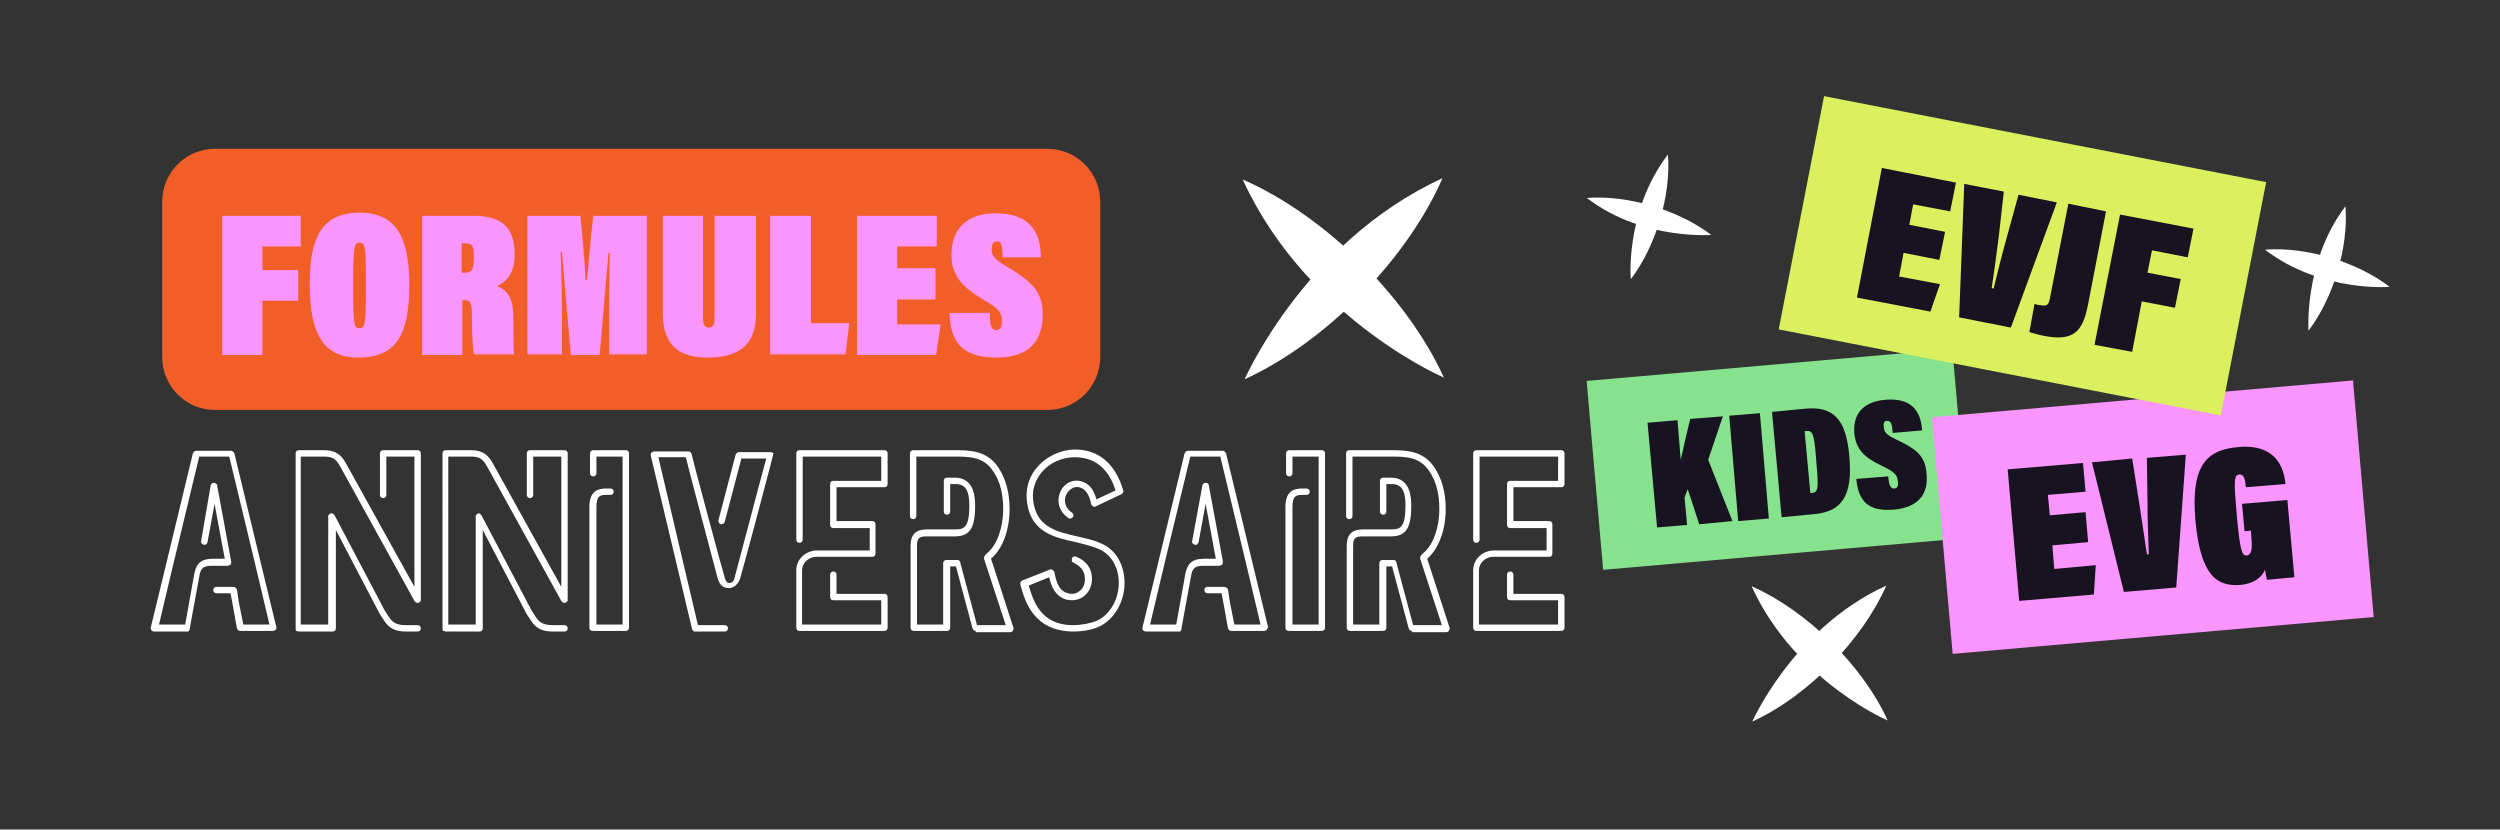 <?xml version="1.0" encoding="utf-8"?>
<!-- Generator: Adobe Illustrator 28.3.0, SVG Export Plug-In . SVG Version: 6.00 Build 0)  -->
<svg version="1.1" id="Calque_1" xmlns="http://www.w3.org/2000/svg" xmlns:xlink="http://www.w3.org/1999/xlink" x="0px" y="0px"
	 viewBox="0 0 391.5 129.9" style="enable-background:new 0 0 391.5 129.9;" xml:space="preserve">
<rect x="0" y="0" width="391.5" height="129.9" fill="#333333" stroke="none"/>
<style type="text/css">
	.st0{clip-path:url(#SVGID_00000104694127133278985010000004787704012368117911_);fill:#FFFFFF;}
	.st1{clip-path:url(#SVGID_00000152251904178507587430000009463548489032123315_);fill:#FFFFFF;}
	.st2{clip-path:url(#SVGID_00000166650561965383713410000010840131222654029236_);fill:#F25E27;}
	.st3{fill:#F995FC;}
	.st4{enable-background:new    ;}
	.st5{fill:#FFFFFF;}
	.st6{fill:#86E28C;}
	.st7{fill:#181320;}
	.st8{clip-path:url(#SVGID_00000177484158745900422710000010048708289801431937_);fill:#FFFFFF;}
	.st9{clip-path:url(#SVGID_00000065059975442002366900000015889966142486371510_);fill:#FFFFFF;}
	.st10{clip-path:url(#SVGID_00000103248795117935168480000006300914964669741243_);fill:#FFFFFF;}
	.st11{clip-path:url(#SVGID_00000000222311718628080730000008997915848763548340_);fill:#FFFFFF;}
	.st12{fill:#DBF05E;}
	.st13{clip-path:url(#SVGID_00000018955675276254307370000010815794860842704030_);fill:#FFFFFF;}
	.st14{clip-path:url(#SVGID_00000036240843481302082670000016791875562271986364_);fill:#FFFFFF;}
	.st15{fill:none;stroke:#FFFFFF;}
	.st16{fill:#A86BF5;}
	.st17{fill:#B68DF7;}
	.st18{fill:#CFB9F9;}
	.st19{fill:#70C1E5;}
	.st20{fill:#98ED9A;}
	.st21{fill:#B5F7B5;}
	.st22{fill:#8AD3ED;}
	.st23{fill:#BAEAF7;}
	.st24{fill:#F25E27;}
	.st25{fill:#F7754D;}
	.st26{fill:#FF977B;}
	.st27{fill:#F754F7;}
	.st28{fill:#F8D7F9;}
	.st29{fill:#ECF786;}
	.st30{fill:#F5F9AC;}
</style>
<g>
	<g>
		<defs>
			<rect id="SVGID_1_" x="14.7" y="15.2" width="359.6" height="97.9"/>
		</defs>
		<clipPath id="SVGID_00000045594158900567264920000005249703893312302727_">
			<use xlink:href="#SVGID_1_"  style="overflow:visible;"/>
		</clipPath>
		<path style="clip-path:url(#SVGID_00000045594158900567264920000005249703893312302727_);fill:#FFFFFF;" d="M194.9,59.4
			c12.7-5.8,25.4-18.7,31-31.5C203.5,38.2,194.3,60.9,194.9,59.4"/>
	</g>
	<g>
		<defs>
			<rect id="SVGID_00000088849724061328319540000004974800964289577150_" x="14.7" y="15.2" width="359.6" height="97.9"/>
		</defs>
		<clipPath id="SVGID_00000020391942976845542990000002764342931740099476_">
			<use xlink:href="#SVGID_00000088849724061328319540000004974800964289577150_"  style="overflow:visible;"/>
		</clipPath>
		<path style="clip-path:url(#SVGID_00000020391942976845542990000002764342931740099476_);fill:#FFFFFF;" d="M226.1,59.1
			c-5.8-12.7-18.7-25.4-31.5-31C204.9,50.6,227.6,59.8,226.1,59.1"/>
	</g>
	<g>
		<defs>
			<rect id="SVGID_00000165940445510480421110000017342206577512909241_" x="14.7" y="15.2" width="359.6" height="97.9"/>
		</defs>
		<clipPath id="SVGID_00000181058566560321949860000015840066336901218716_">
			<use xlink:href="#SVGID_00000165940445510480421110000017342206577512909241_"  style="overflow:visible;"/>
		</clipPath>
		<path style="clip-path:url(#SVGID_00000181058566560321949860000015840066336901218716_);fill:#F25E27;" d="M33.7,23.3
			c-4.6,0-8.3,3.7-8.3,8.3v24.3c0,4.6,3.7,8.3,8.3,8.3H164c4.6,0,8.3-3.7,8.3-8.3V31.6c0-4.6-3.7-8.3-8.3-8.3H33.7z"/>
	</g>
</g>
<g>
	<path class="st3" d="M34.7,33.8h12.4v4.8h-6v3.7h5.6v4.8h-5.6v8.5h-6.3V33.8z"/>
</g>
<g>
	<path class="st3" d="M64.1,44.6c0,7.8-2,11.4-8,11.4c-5.6,0-7.6-3.9-7.6-11.6c0-7.3,2-11.1,7.8-11.1C62,33.3,64.1,37.1,64.1,44.6z
		 M55.3,44.5c0,6.2,0.1,6.9,1,6.9c0.9,0,1-0.7,1-6.9c0-5.9-0.1-6.5-1-6.5C55.5,38,55.3,38.5,55.3,44.5z"/>
</g>
<g>
	<path class="st3" d="M72.4,47.1v8.5h-6.3V33.8h8.2c4.5,0,6.3,2.1,6.3,6c0,2.8-1.1,4.3-2.8,5c1.9,0.7,2.6,2.2,2.6,5.1v0.5
		c0,2.1,0,4.5,0.1,5.1h-6.3c-0.1-0.5-0.3-3-0.3-5.5v-0.6c0-2-0.2-2.4-1.3-2.4H72.4z M72.4,42.7h0.3c1.1,0,1.5-0.3,1.5-2.4
		c0-1.8-0.2-2.2-1.4-2.2h-0.5V42.7z"/>
</g>
<g>
	<path class="st3" d="M95.4,50.2c0-2.9,0-7.8,0.1-10.6h-0.2c-0.5,5.1-1.1,13.2-1.4,16h-4.5C89,51.4,88.4,44.2,88,39.5h-0.2
		c0.1,2.6,0.2,6.8,0.2,10.5v5.5h-5.4V33.8h8.3c0.2,2.2,0.7,7.4,0.8,10.1h0.2c0.4-3.5,0.5-5.9,1-10.1h8.4v21.7h-5.9V50.2z"/>
	<path class="st3" d="M110.1,33.8v15.8c0,1,0.1,1.7,0.9,1.7c0.8,0,0.9-0.7,0.9-1.7V33.8h6.5v15.3c0,5.4-3.3,6.9-7.5,6.9
		c-4.5,0-7.1-1.8-7.1-7V33.8H110.1z"/>
</g>
<g>
	<path class="st3" d="M120.6,33.8h6.4v16.8h6l-0.6,4.9h-11.8V33.8z"/>
</g>
<g>
	<path class="st3" d="M146.5,46.9h-6v3.9h6.8l-0.7,4.8h-12.4V33.8h12.5v4.8h-6.2v3.4h6V46.9z"/>
</g>
<g>
	<path class="st3" d="M155,49.1c0,1.9,0.3,2.6,1,2.6s0.9-0.6,0.9-1.5c0-1.2-0.5-1.9-2.8-3.2c-3.7-2.2-5.1-4-5.1-7.1
		c0-3.9,2.2-6.5,7-6.5c5.1,0,7,2.8,7,6.9h-6c0-1.9-0.2-2.5-0.9-2.5c-0.5,0-0.8,0.4-0.8,1.2c0,0.9,0.2,1.5,2.3,2.7
		c4.2,2.5,5.7,4.1,5.7,7.6c0,3.9-2,6.7-7.2,6.7c-5.5,0-7.3-2.5-7.4-7H155z"/>
</g>
<g class="st4">
	<path class="st5" d="M43.2,98.6c-0.1,0.1-0.3,0.2-0.4,0.2h-5.2h-0.1c-0.1,0-0.1-0.1-0.2-0.1c-0.1-0.1-0.1-0.1-0.1-0.2
		c0,0-0.1-0.1-0.1-0.1l-0.7-3.9l-0.3-1.6h-2.2c-0.3,0-0.5-0.2-0.5-0.5c0-0.3,0.2-0.5,0.5-0.5h2.6c0.3,0,0.5,0.2,0.6,0.4l0.3,2
		l0.7,3.5h4.1l-2.3-9.7l-4-16.6h-4.7l-4,16.6l-2.3,9.7H29l1.4-7.8c0.3-1.6,0.9-2.5,3-2.5h0.1h0.1h1.6l-1.6-8.6l-1.1,6
		c-0.1,0.3-0.3,0.5-0.6,0.4c-0.3-0.1-0.5-0.3-0.4-0.6L33,76c0-0.2,0.3-0.4,0.5-0.4s0.5,0.2,0.5,0.4l2.2,11.9V88v0.2
		c0,0.1-0.1,0.1-0.1,0.2s-0.1,0.1-0.2,0.1s-0.1,0.1-0.2,0.1h-0.1h-2.2l-0.1,0l-0.1,0c-1.4,0-1.8,0.4-2,1.7l-1.5,8.2c0,0,0,0.1,0,0.1
		c0,0.1-0.1,0.1-0.1,0.2c-0.1,0.1-0.1,0.1-0.2,0.1h-0.1h-5.2c-0.1,0-0.3-0.1-0.4-0.2s-0.1-0.3-0.1-0.4l2.5-10.3l4.1-17
		c0.1-0.2,0.3-0.4,0.5-0.4h5.5c0.2,0,0.4,0.2,0.5,0.4l4.1,17l2.5,10.3C43.3,98.2,43.3,98.5,43.2,98.6z"/>
	<path class="st5" d="M47.1,71.5v26.3h4.3V80.9v-0.1c0-0.1,0-0.1,0.1-0.2s0.1-0.1,0.1-0.1c0.1,0,0.1-0.1,0.2-0.1h0.2
		c0.1,0,0.1,0,0.2,0.1s0.1,0.1,0.1,0.1l0.1,0.1l7.9,15l0.6,0.9c0.5,0.8,1.1,1.3,2.7,1.3h1.8c0.3,0,0.5,0.2,0.5,0.5
		c0,0.3-0.2,0.5-0.5,0.5h-1.8c-1.7,0-2.7-0.5-3.5-1.8l-0.6-0.9v0l-6.9-13.2v15.4c0,0.3-0.2,0.5-0.5,0.5h-5.3c-0.1,0-0.3-0.1-0.4-0.1
		c-0.1-0.1-0.1-0.2-0.1-0.4V71c0-0.3,0.2-0.5,0.5-0.5h4c1.8,0,2.7,0.8,3.4,2.1l10.7,19.3V71.5h-4.4v6c0,0.3-0.2,0.5-0.5,0.5
		s-0.5-0.2-0.5-0.5V71c0-0.3,0.2-0.5,0.5-0.5h5.4c0.3,0,0.5,0.2,0.5,0.5v22.9v0.1c0,0.1,0,0.1-0.1,0.2s-0.1,0.1-0.1,0.1
		s-0.1,0.1-0.2,0.1h-0.2c-0.1,0-0.1,0-0.2-0.1s-0.1-0.1-0.2-0.1l0-0.1l-11.6-21c-0.6-1.1-1.1-1.6-2.5-1.6H47.1z"/>
	<path class="st5" d="M70.2,71.5v26.3h4.3V80.9v-0.1c0-0.1,0-0.1,0.1-0.2s0.1-0.1,0.1-0.1c0.1,0,0.1-0.1,0.2-0.1H75
		c0.1,0,0.1,0,0.2,0.1s0.1,0.1,0.1,0.1l0.1,0.1l7.9,15l0.6,0.9c0.5,0.8,1.1,1.3,2.7,1.3h1.8c0.3,0,0.5,0.2,0.5,0.5
		c0,0.3-0.2,0.5-0.5,0.5h-1.8c-1.7,0-2.7-0.5-3.5-1.8l-0.6-0.9v0l-6.9-13.2v15.4c0,0.3-0.2,0.5-0.5,0.5h-5.3c-0.1,0-0.3-0.1-0.4-0.1
		c-0.1-0.1-0.1-0.2-0.1-0.4V71c0-0.3,0.2-0.5,0.5-0.5h4c1.8,0,2.7,0.8,3.4,2.1l10.7,19.3V71.5h-4.4v6c0,0.3-0.2,0.5-0.5,0.5
		s-0.5-0.2-0.5-0.5V71c0-0.3,0.2-0.5,0.5-0.5h5.4c0.3,0,0.5,0.2,0.5,0.5v22.9v0.1c0,0.1,0,0.1-0.1,0.2s-0.1,0.1-0.1,0.1
		s-0.1,0.1-0.2,0.1h-0.2c-0.1,0-0.1,0-0.2-0.1s-0.1-0.1-0.2-0.1l0-0.1l-11.6-21c-0.6-1.1-1.1-1.6-2.5-1.6H70.2z"/>
	<path class="st5" d="M92.8,98.8c-0.3,0-0.5-0.2-0.5-0.5V79.4c0-2.6,1.4-2.9,2.7-2.9h0.6c0.3,0,0.5,0.2,0.5,0.5s-0.2,0.5-0.5,0.5H95
		c-1,0-1.6,0.1-1.6,1.9v18.4h4.1V71.5h-4.1v2.6c0,0.3-0.2,0.5-0.5,0.5c-0.3,0-0.5-0.2-0.5-0.5V71c0-0.3,0.2-0.5,0.5-0.5h5.1
		c0.3,0,0.5,0.2,0.5,0.5v27.3c0,0.3-0.2,0.5-0.5,0.5H92.8z"/>
	<path class="st5" d="M121.1,71.1c0,0.2-4.7,17.9-5.2,19.5c-0.3,0.9-1,1.5-1.8,1.5c-0.7,0-1.4-0.4-1.7-1.5c-0.5-1.9-4.4-16.5-5-19
		h-4.3l6.2,26.3h4.2c0.3,0,0.5,0.2,0.5,0.5c0,0.3-0.2,0.5-0.5,0.5h-4.6c-0.1,0-0.1,0-0.2,0h0c0,0-0.1-0.1-0.1-0.1h0
		c0,0-0.1-0.1-0.1-0.1v0c0,0-0.1-0.1-0.1-0.1l-6.5-27.3c0-0.1,0-0.3,0.1-0.4s0.3-0.2,0.4-0.2h5.4c0.2,0,0.4,0.1,0.5,0.4
		c0,0.2,4.6,17.4,5.2,19.4c0.1,0.5,0.4,0.8,0.7,0.8c0.3,0,0.7-0.2,0.8-0.7c0.4-1.4,4.1-15.6,5-18.8h-3.9l-2.6,9.9
		c-0.1,0.3-0.3,0.4-0.6,0.4c-0.3-0.1-0.4-0.3-0.4-0.6l2.7-10.3c0.1-0.2,0.3-0.4,0.5-0.4h5c0.1,0,0.3,0.1,0.4,0.2
		S121.2,71,121.1,71.1z"/>
	<path class="st5" d="M125.2,98.8c-0.3,0-0.5-0.2-0.5-0.5v-9v0c0-1.7,1.4-3,3.1-3.1h0.1h8.3v-3.5h-5.7c-0.3,0-0.5-0.2-0.5-0.5v-6.4
		c0-0.3,0.2-0.5,0.5-0.5h7.5v-3.8h-12.3v13c0,0.3-0.2,0.5-0.5,0.5s-0.5-0.2-0.5-0.5V71c0-0.3,0.2-0.5,0.5-0.5h13.3
		c0.3,0,0.5,0.2,0.5,0.5v4.8c0,0.3-0.2,0.5-0.5,0.5H131v5.3h5.6c0.3,0,0.5,0.2,0.5,0.5v4.6c0,0.3-0.2,0.5-0.5,0.5h-8.8
		c-1.2,0-2.2,1-2.2,2.1v0v8.5H138V94h-7.5c-0.3,0-0.5-0.2-0.5-0.5V90c0-0.3,0.2-0.5,0.5-0.5s0.5,0.2,0.5,0.5v3h7.5
		c0.3,0,0.5,0.2,0.5,0.5v4.8c0,0.3-0.2,0.5-0.5,0.5H125.2z"/>
</g>
<g class="st4">
	<path class="st5" d="M152.8,98.8c-0.2,0-0.4-0.1-0.5-0.4l-2.6-9.7h-0.9v9.6c0,0.3-0.2,0.5-0.5,0.5h-5.2c-0.3,0-0.5-0.2-0.5-0.5
		V85.5c0-1.8,0.8-2.6,2.6-2.6h4.4c1.3,0,2.2-0.2,2.2-3.7c0-2.4-0.6-3.4-2.2-3.4h-0.8v4.3c0,0.3-0.2,0.5-0.5,0.5
		c-0.3,0-0.5-0.2-0.5-0.5v-4.8c0-0.3,0.2-0.5,0.5-0.5h1.2c3.2,0,3.2,3.3,3.2,4.5c0,3.5-0.9,4.7-3.2,4.7h-4.4c-1.2,0-1.5,0.3-1.5,1.5
		v12.3h4.1v-9.6c0-0.3,0.2-0.5,0.5-0.5h1.8c0.1,0,0.3,0.1,0.3,0.2c0.1,0.1,0.1,0.2,0.1,0.3l2.6,9.7h4.5l-3.4-10.4c0-0.1,0-0.1,0-0.2
		c0-0.1,0.1-0.3,0.2-0.4c0.1-0.1,0.2-0.2,0.3-0.3c1.5-1.2,2.5-3.9,2.5-6.9c0-2.4-0.5-4.3-1.5-5.8c-1.5-2.4-3.8-2.4-6.2-2.4h-5.9v9.3
		c0,0.3-0.2,0.5-0.5,0.5s-0.5-0.2-0.5-0.5V71c0-0.3,0.2-0.5,0.5-0.5h6.4c2.4,0,5.2,0,7,2.8c1.1,1.7,1.7,3.8,1.7,6.4
		c0,3.3-1.1,6.2-2.8,7.7c0,0-0.1,0.1-0.1,0.1l3.5,10.8c0.1,0.1,0,0.3-0.1,0.5c-0.1,0.1-0.2,0.2-0.4,0.2H152.8z"/>
	<path class="st5" d="M159.8,91.6l0-0.1c-0.1-0.3,0.1-0.5,0.3-0.6l4.3-1.7c0.1-0.1,0.3,0,0.4,0c0.1,0.1,0.2,0.2,0.3,0.3
		c0.3,1.6,0.7,3,2.1,3.4c0.7,0.2,1.3,0.1,1.8-0.3c0.6-0.4,0.9-1.1,0.9-1.9c0-1.5-0.9-2.1-1.8-2.6c-0.3-0.1-0.3-0.4-0.2-0.7
		s0.4-0.3,0.7-0.2c1.1,0.5,2.4,1.4,2.4,3.5c0,1.1-0.5,2.1-1.3,2.7c-0.8,0.6-1.7,0.7-2.7,0.5c-1.8-0.5-2.4-2.2-2.7-3.5l-3.2,1.3
		c0.7,2.4,1.9,6.2,6.9,6.2c1.4,0,2.8-0.3,3.8-0.7c2.1-1,3.5-3.5,3.4-6.2c-0.1-2.4-1.3-4.3-3.3-5.1c-1-0.4-2.2-0.7-3.4-1
		c-3.3-0.7-6.8-1.5-7.6-5.8c-0.5-2.8,0.5-4.8,1.5-5.9c1.4-1.7,3.7-2.8,6-2.8c3.7,0,6.3,2.3,7.5,6.4c0.1,0.2-0.1,0.5-0.3,0.6l-4,1.9
		c-0.1,0.1-0.3,0.1-0.4,0c-0.1-0.1-0.3-0.2-0.3-0.3c-0.2-1-0.6-2.2-1.6-2.6c-0.9-0.4-1.8,0.1-2.3,1c-0.5,1-0.2,2.2,0.9,2.9
		c0.2,0.2,0.3,0.5,0.1,0.7c-0.2,0.2-0.5,0.3-0.7,0.1c-1.5-1-1.9-2.7-1.2-4.2c0.7-1.4,2.2-2,3.6-1.4c1.2,0.5,1.7,1.6,2,2.7l3-1.4
		c-0.8-2.5-2.5-5.2-6.4-5.2c-2,0-4,0.9-5.2,2.4c-0.8,1-1.7,2.6-1.2,5c0.7,3.6,3.7,4.3,6.8,5c1.2,0.3,2.4,0.5,3.5,1
		c2.4,0.9,3.8,3.2,3.9,6c0.1,3.1-1.5,5.9-3.9,7.1c-1.5,0.7-3.3,0.8-4.2,0.8C161.8,98.8,160.5,94.1,159.8,91.6z"/>
</g>
<g class="st4">
	<path class="st5" d="M198.4,98.6c-0.1,0.1-0.3,0.2-0.4,0.2h-5.2h-0.1c-0.1,0-0.1-0.1-0.2-0.1c-0.1-0.1-0.1-0.1-0.1-0.2
		c0,0-0.1-0.1-0.1-0.1l-0.7-3.9l-0.3-1.6h-2.2c-0.3,0-0.5-0.2-0.5-0.5c0-0.3,0.2-0.5,0.5-0.5h2.6c0.3,0,0.5,0.2,0.6,0.4l0.3,2
		l0.7,3.5h4.1l-2.3-9.7l-4-16.6h-4.7l-4,16.6l-2.3,9.7h4.1l1.4-7.8c0.3-1.6,0.9-2.5,3-2.5h0.1h0.1h1.6l-1.6-8.6l-1.1,6
		c-0.1,0.3-0.3,0.5-0.6,0.4c-0.3-0.1-0.5-0.3-0.4-0.6l1.6-8.7c0-0.2,0.3-0.4,0.5-0.4c0.3,0,0.5,0.2,0.5,0.4l2.2,11.9V88v0.2
		c0,0.1-0.1,0.1-0.1,0.2s-0.1,0.1-0.2,0.1s-0.1,0.1-0.2,0.1h-0.1h-2.2l-0.1,0l-0.1,0c-1.4,0-1.8,0.4-2,1.7l-1.5,8.2c0,0,0,0.1,0,0.1
		c0,0.1-0.1,0.1-0.1,0.2c-0.1,0.1-0.1,0.1-0.2,0.1h-0.1h-5.2c-0.1,0-0.3-0.1-0.4-0.2s-0.1-0.3-0.1-0.4l2.5-10.3l4.1-17
		c0.1-0.2,0.3-0.4,0.5-0.4h5.5c0.2,0,0.4,0.2,0.5,0.4l4.1,17l2.5,10.3C198.5,98.2,198.5,98.5,198.4,98.6z"/>
	<path class="st5" d="M201.8,98.8c-0.3,0-0.5-0.2-0.5-0.5V79.4c0-2.6,1.4-2.9,2.7-2.9h0.6c0.3,0,0.5,0.2,0.5,0.5s-0.2,0.5-0.5,0.5
		h-0.6c-1,0-1.6,0.1-1.6,1.9v18.4h4.1V71.5h-4.1v2.6c0,0.3-0.2,0.5-0.5,0.5c-0.3,0-0.5-0.2-0.5-0.5V71c0-0.3,0.2-0.5,0.5-0.5h5.1
		c0.3,0,0.5,0.2,0.5,0.5v27.3c0,0.3-0.2,0.5-0.5,0.5H201.8z"/>
	<path class="st5" d="M221.1,98.8c-0.2,0-0.4-0.1-0.5-0.4l-2.6-9.7h-0.9v9.6c0,0.3-0.2,0.5-0.5,0.5h-5.2c-0.3,0-0.5-0.2-0.5-0.5
		V85.5c0-1.8,0.8-2.6,2.6-2.6h4.4c1.3,0,2.2-0.2,2.2-3.7c0-2.4-0.6-3.4-2.2-3.4h-0.8v4.3c0,0.3-0.2,0.5-0.5,0.5
		c-0.3,0-0.5-0.2-0.5-0.5v-4.8c0-0.3,0.2-0.5,0.5-0.5h1.2c3.2,0,3.2,3.3,3.2,4.5c0,3.5-0.9,4.7-3.2,4.7h-4.4c-1.2,0-1.5,0.3-1.5,1.5
		v12.3h4.1v-9.6c0-0.3,0.2-0.5,0.5-0.5h1.8c0.1,0,0.3,0.1,0.3,0.2c0.1,0.1,0.1,0.2,0.1,0.3l2.6,9.7h4.5l-3.4-10.4c0-0.1,0-0.1,0-0.2
		c0-0.1,0.1-0.3,0.2-0.4c0.1-0.1,0.2-0.2,0.3-0.3c1.5-1.2,2.5-3.9,2.5-6.9c0-2.4-0.5-4.3-1.5-5.8c-1.5-2.4-3.8-2.4-6.2-2.4h-5.9v9.3
		c0,0.3-0.2,0.5-0.5,0.5s-0.5-0.2-0.5-0.5V71c0-0.3,0.2-0.5,0.5-0.5h6.4c2.4,0,5.2,0,7,2.8c1.1,1.7,1.7,3.8,1.7,6.4
		c0,3.3-1.1,6.2-2.8,7.7c0,0-0.1,0.1-0.1,0.1l3.5,10.8c0.1,0.1,0,0.3-0.1,0.5c-0.1,0.1-0.2,0.2-0.4,0.2H221.1z"/>
	<path class="st5" d="M231.2,98.8c-0.3,0-0.5-0.2-0.5-0.5v-9v0c0-1.7,1.4-3,3.1-3.1h0.1h8.3v-3.5h-5.7c-0.3,0-0.5-0.2-0.5-0.5v-6.4
		c0-0.3,0.2-0.5,0.5-0.5h7.5v-3.8h-12.3v13c0,0.3-0.2,0.5-0.5,0.5c-0.3,0-0.5-0.2-0.5-0.5V71c0-0.3,0.2-0.5,0.5-0.5h13.3
		c0.3,0,0.5,0.2,0.5,0.5v4.8c0,0.3-0.2,0.5-0.5,0.5H237v5.3h5.6c0.3,0,0.5,0.2,0.5,0.5v4.6c0,0.3-0.2,0.5-0.5,0.5h-8.8
		c-1.2,0-2.2,1-2.2,2.1v0v8.5H244V94h-7.5c-0.3,0-0.5-0.2-0.5-0.5V90c0-0.3,0.2-0.5,0.5-0.5c0.3,0,0.5,0.2,0.5,0.5v3h7.5
		c0.3,0,0.5,0.2,0.5,0.5v4.8c0,0.3-0.2,0.5-0.5,0.5H231.2z"/>
</g>
<rect x="249.7" y="57.1" transform="matrix(0.996 -8.716726e-02 8.716726e-02 0.996 -5.214 24.547)" class="st6" width="57.5" height="29.7"/>
<g>
	<g class="st4">
		<path class="st7" d="M258,66.2l4.7-0.4l0.5,6.2c0.5-2.1,1.1-4.9,1.5-6.4l5.1-0.4l-2.3,6.8l3.8,9.6l-5.2,0.5l-1.8-5.5l-0.5,1.3
			l0.4,4.3l-4.7,0.4L258,66.2z"/>
		<path class="st7" d="M275.6,64.7l1.4,16.5l-4.8,0.4l-1.4-16.5L275.6,64.7z"/>
	</g>
	<g class="st4">
		<path class="st7" d="M277.5,64.5l5.2-0.5c4.2-0.4,6.4,1.4,6.9,7.4c0.6,6.4-1.3,8.7-5.4,9.1l-5.2,0.5L277.5,64.5z M283.5,77.2
			l0.2,0c1.1-0.1,1.1-0.7,0.7-5.4c-0.3-4-0.6-4.4-1.5-4.3l-0.3,0L283.5,77.2z"/>
	</g>
	<g class="st4">
		<path class="st7" d="M295.7,74.6c0.1,1.5,0.4,1.9,0.9,1.9c0.6,0,0.7-0.5,0.6-1.2c-0.1-0.9-0.5-1.4-2.4-2.3c-3-1.4-4.1-2.7-4.4-5
			c-0.3-3,1.2-5.1,4.9-5.4c3.9-0.3,5.5,1.6,5.7,4.8l-4.6,0.4c-0.1-1.5-0.3-1.9-0.9-1.9c-0.4,0-0.6,0.3-0.5,1
			c0.1,0.7,0.2,1.1,1.9,1.9c3.4,1.6,4.6,2.7,4.8,5.4c0.3,3-1.1,5.2-5,5.6c-4.2,0.4-5.7-1.4-6-4.8L295.7,74.6z"/>
	</g>
</g>
<g>
	<g>
		<defs>
			<rect id="SVGID_00000116953424995674628000000014292918142215804576_" x="14.7" y="15.2" width="359.6" height="97.9"/>
		</defs>
		<clipPath id="SVGID_00000149358446971550906570000015950493739804716458_">
			<use xlink:href="#SVGID_00000116953424995674628000000014292918142215804576_"  style="overflow:visible;"/>
		</clipPath>
		<path style="clip-path:url(#SVGID_00000149358446971550906570000015950493739804716458_);fill:#FFFFFF;" d="M274.4,113
			c8.6-3.9,17.2-12.7,21-21.3C280.3,98.6,274,114,274.4,113"/>
	</g>
	<g>
		<defs>
			<rect id="SVGID_00000156561304501056444800000017418471048186137513_" x="14.7" y="15.2" width="359.6" height="97.9"/>
		</defs>
		<clipPath id="SVGID_00000060022832125716348510000011316385001995270822_">
			<use xlink:href="#SVGID_00000156561304501056444800000017418471048186137513_"  style="overflow:visible;"/>
		</clipPath>
		<path style="clip-path:url(#SVGID_00000060022832125716348510000011316385001995270822_);fill:#FFFFFF;" d="M295.6,112.8
			c-3.9-8.6-12.7-17.2-21.3-21C281.2,107,296.6,113.3,295.6,112.8"/>
	</g>
	<g>
		<defs>
			<rect id="SVGID_00000006687261907857942760000004136256775446648487_" x="14.7" y="15.2" width="359.6" height="97.9"/>
		</defs>
		<clipPath id="SVGID_00000098194958053919993890000018083804265167300992_">
			<use xlink:href="#SVGID_00000006687261907857942760000004136256775446648487_"  style="overflow:visible;"/>
		</clipPath>
		<path style="clip-path:url(#SVGID_00000098194958053919993890000018083804265167300992_);fill:#FFFFFF;" d="M361.5,51.8
			c3.9-5.1,6.3-13.1,5.8-19.5C360.5,41.3,361.6,52.5,361.5,51.8"/>
	</g>
	<g>
		<defs>
			<rect id="SVGID_00000082368194709488275770000011790160065191907496_" x="14.7" y="15.2" width="359.6" height="97.9"/>
		</defs>
		<clipPath id="SVGID_00000077295873409007000590000016606906907495318148_">
			<use xlink:href="#SVGID_00000082368194709488275770000011790160065191907496_"  style="overflow:visible;"/>
		</clipPath>
		<path style="clip-path:url(#SVGID_00000077295873409007000590000016606906907495318148_);fill:#FFFFFF;" d="M374.2,44.9
			c-5.1-3.9-13.1-6.3-19.5-5.8C363.7,46,374.9,44.9,374.2,44.9"/>
	</g>
</g>
<rect x="304.1" y="62.4" transform="matrix(0.996 -8.714656e-02 8.714656e-02 0.996 -5.778 29.695)" class="st3" width="66.2" height="37.2"/>
<g>
	<g class="st4">
		<path class="st7" d="M327,84.9l-5.6,0.5l0.3,3.7l6.5-0.6l-0.3,4.6l-11.7,1l-1.8-20.6l11.8-1l0.4,4.5l-5.9,0.5l0.3,3.2l5.6-0.5
			L327,84.9z"/>
	</g>
	<g class="st4">
		<path class="st7" d="M332.6,92.7l-5-20.3l6.3-0.6l1.1,7c0.4,2.5,0.8,5.3,1.2,8l0.3,0c-0.1-3-0.2-5.5-0.2-8l-0.1-7.1l6.1-0.5
			L340.8,92L332.6,92.7z"/>
	</g>
	<g class="st4">
		<path class="st7" d="M359.3,90.4l-4.3,0.4c-0.1-0.4-0.2-1-0.3-1.6c-0.6,1.5-2.1,2.2-3.8,2.4c-3.8,0.3-6.3-1.5-7.1-10.1
			c-0.8-9.2,2.2-11.1,6.8-11.5c6-0.5,7.1,3.5,7.3,5.8l-6.2,0.5c-0.1-1.3-0.3-2-1-2c-0.9,0.1-0.9,0.9-0.4,6.6
			c0.5,5.4,0.8,6.1,1.5,6.1c0.8-0.1,0.9-1.1,0.8-2.3l-0.1-1.6l-1,0.1l-0.4-4.3l7.1-0.6L359.3,90.4z"/>
	</g>
</g>
<rect x="298" y="4.9" transform="matrix(0.191 -0.982 0.982 0.191 216.814 343.287)" class="st12" width="37.2" height="70.5"/>
<g class="st4">
	<path class="st7" d="M303.7,40.7l-5.6-1.1l-0.7,3.7l6.4,1.2l-1.5,4.3l-11.5-2.2l3.9-20.3l11.6,2.3l-0.9,4.5l-5.8-1.1l-0.6,3.2
		l5.6,1.1L303.7,40.7z"/>
</g>
<g class="st4">
	<path class="st7" d="M306.8,49.7l0.8-20.9l6.2,1.2l-0.8,7.1c-0.3,2.5-0.7,5.3-1.1,8l0.3,0.1c0.7-2.9,1.3-5.3,2-7.8l1.9-6.9l6,1.2
		l-7.2,19.6L306.8,49.7z"/>
</g>
<g class="st4">
	<path class="st7" d="M327.1,47.1c-0.8,4.4-1.9,6.5-7,5.5c-1.1-0.2-1.9-0.5-2.3-0.6l0.8-4.4c0.4,0.1,0.7,0.2,1,0.2
		c1.1,0.2,1.2-0.2,1.4-1l2.9-14.9l5.9,1.2L327.1,47.1z"/>
</g>
<g class="st4">
	<path class="st7" d="M332,33.6l11.5,2.2l-0.9,4.5l-5.6-1.1l-0.7,3.5l5.2,1l-0.9,4.5l-5.2-1l-1.5,7.9l-5.9-1.1L332,33.6z"/>
</g>
<g>
	<g>
		<defs>
			<rect id="SVGID_00000114057821506142821250000014877125748289368502_" x="14.7" y="15.2" width="359.6" height="97.9"/>
		</defs>
		<clipPath id="SVGID_00000026857945465787435840000004063235267911042723_">
			<use xlink:href="#SVGID_00000114057821506142821250000014877125748289368502_"  style="overflow:visible;"/>
		</clipPath>
		<path style="clip-path:url(#SVGID_00000026857945465787435840000004063235267911042723_);fill:#FFFFFF;" d="M255.4,43.7
			c3.9-5.1,6.3-13.1,5.8-19.5C254.3,33.2,255.4,44.4,255.4,43.7"/>
	</g>
	<g>
		<defs>
			<rect id="SVGID_00000061440383808896247300000008231036647491900318_" x="14.7" y="15.2" width="359.6" height="97.9"/>
		</defs>
		<clipPath id="SVGID_00000107559450039914314060000005051180899275499423_">
			<use xlink:href="#SVGID_00000061440383808896247300000008231036647491900318_"  style="overflow:visible;"/>
		</clipPath>
		<path style="clip-path:url(#SVGID_00000107559450039914314060000005051180899275499423_);fill:#FFFFFF;" d="M268,36.8
			c-5.1-3.9-13.1-6.3-19.5-5.8C257.5,37.9,268.7,36.7,268,36.8"/>
	</g>
</g>
</svg>
